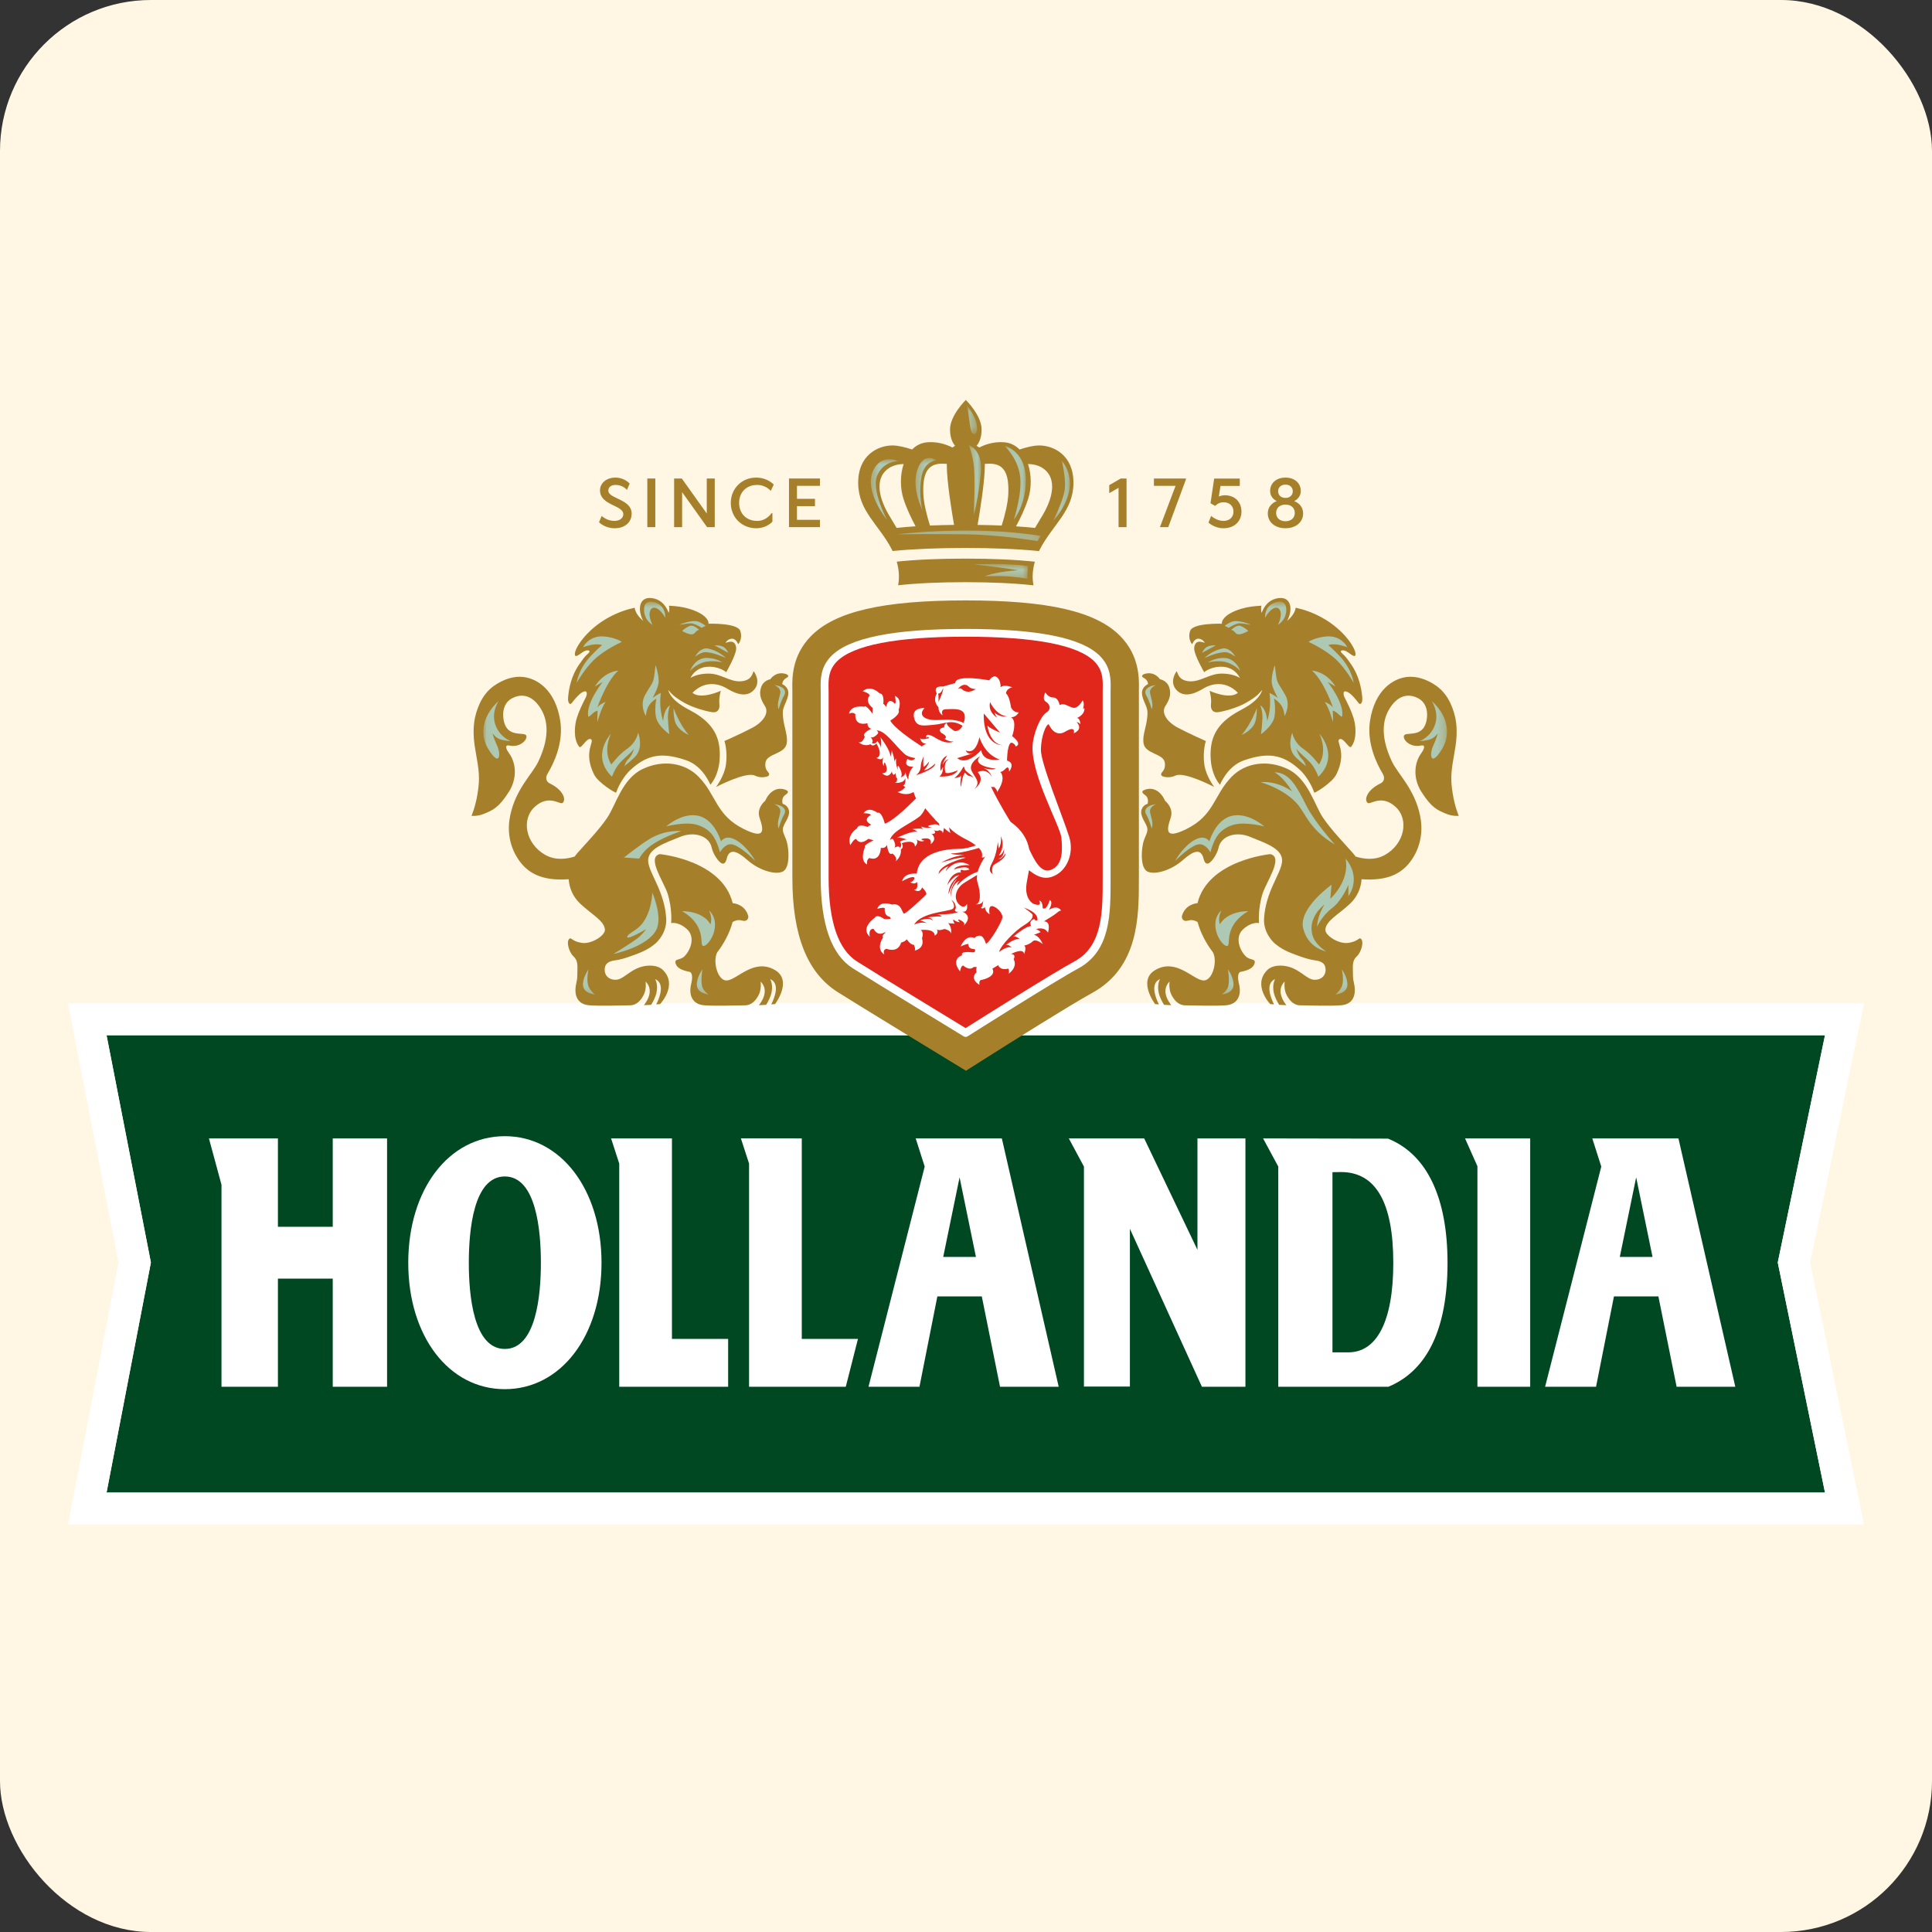 <?xml version="1.0" encoding="UTF-8"?> <svg xmlns="http://www.w3.org/2000/svg" width="256" height="256" viewBox="0 0 256 256" fill="none"><rect x="0" y="0" width="256" height="256" fill="#333333" stroke="none"/><rect width="256" height="256" rx="20" fill="#FFF7E3"></rect><path d="M241.824 137.179L235.566 167.293L241.824 197.78H14.122L19.997 167.293L14.122 137.179H241.824Z" fill="#004822"></path><path d="M247 132.94H9L15.699 167.288L9.011 202H246.987L239.861 167.289L247 132.94ZM241.818 137.169L235.56 167.283L241.818 197.77H14.116L19.991 167.283L14.116 137.169H241.818Z" fill="white"></path><path d="M214.632 166.551L216.801 156.004L218.969 166.551H214.632ZM222.402 150.847H210.987L212.178 154.579L204.734 183.753H211.485L213.857 171.779H219.745L222.16 183.753H229.936L222.402 150.847Z" fill="white"></path><path d="M44.09 162.559H36.826V150.846H27.684L29.349 156.986V183.753H36.826V169.424H44.09V183.753H51.289V150.846H44.09V162.559Z" fill="white"></path><path d="M66.891 178.743C62.732 178.743 62.121 171.6 62.121 167.329C62.121 163.045 62.732 155.887 66.891 155.887C71.049 155.887 71.67 163.045 71.67 167.329C71.67 171.6 71.049 178.743 66.891 178.743ZM66.891 150.55C59.459 150.55 54.096 157.604 54.096 167.329C54.096 177.041 59.459 184.073 66.891 184.073C74.304 184.073 79.704 177.041 79.704 167.329C79.704 157.604 74.304 150.55 66.891 150.55Z" fill="white"></path><path d="M195.766 154.531V183.753H202.758V150.847H194.126L195.766 154.531Z" fill="white"></path><path d="M158.669 165.61L151.612 150.847H141.624C141.646 150.878 143.627 154.577 143.627 154.577V183.726H149.717V162.82L159.26 183.753H165.026V150.847H158.669V165.61Z" fill="white"></path><path d="M178.668 179.192H176.558V155.319L177.686 155.302C182.258 155.302 184.618 159.264 184.618 167.348C184.618 175.095 182.431 179.192 178.668 179.192ZM183.918 150.874L167.365 150.847L169.378 154.576V183.753H183.967C189.103 181.624 191.804 176.12 191.804 167.331C191.804 158.764 189.122 152.97 183.918 150.874Z" fill="white"></path><path d="M89.037 150.847H80.972L82.052 154.181V183.751L96.482 183.753V177.413H89.037V150.847Z" fill="white"></path><path d="M106.239 150.847H106.221L98.172 150.833L98.177 150.847H98.174L99.254 154.181V175.245V183.751H99.304V183.753H111.961H112.07L113.684 177.413H106.239V150.847Z" fill="white"></path><path d="M124.981 166.551L127.149 156.004L129.317 166.551H124.981ZM121.335 150.847L122.527 154.579L115.081 183.753H121.834L124.205 171.779H130.093L132.507 183.753H140.283L132.75 150.847H121.335Z" fill="white"></path><path d="M157.595 90.274C156.106 90.156 156.106 89.176 155.909 88.941C155.909 88.941 154.812 90.352 155.949 91.49C157.085 92.627 158.771 91.647 159.555 91.176C160.29 90.734 162.27 89.996 164.03 91.802C162.907 92.749 160.281 91.539 160.281 91.539C160.281 91.539 160.553 92.514 160.463 93.286C160.371 94.057 160.757 94.442 161.369 94.374C161.981 94.307 163.915 93.814 165.116 93.118C166.632 92.241 166.776 91.924 167.251 91.418C166.835 92.847 164.988 93.779 164.276 94.157C160.913 95.943 160.378 98.057 160.408 100.171C160.444 102.76 161.658 103.982 161.658 103.982C161.658 103.982 162.609 101.51 164.837 100.748C167.85 99.716 169.911 99.804 172.34 102.106C172.905 102.642 173.739 103.833 174.145 105.028C174.18 105.13 176.507 103.752 177.071 102.612C178.588 99.546 176.877 98.187 177.518 97.938C178.053 97.73 178.769 99.284 179.035 98.95C179.868 97.908 179.63 96.033 179.362 95.169C179.025 94.083 178.611 93.313 178.164 92.414C177.968 92.022 177.892 91.329 178.616 91.724C179.091 91.984 179.618 92.626 180.054 93.198C180.207 93.4 180.579 93.26 180.506 92.395C180.407 91.217 180.069 89.512 179.036 88.039C178.655 87.496 178.324 86.986 177.917 86.651C177.411 86.237 177.788 86.099 178.163 86.208C178.744 86.379 179.435 87.226 179.595 86.821C179.836 86.207 178.232 83.472 175.053 81.771C173.915 81.162 172.808 80.767 171.686 80.526C171.606 81.231 171.015 81.872 170.544 82.28C171.296 80.951 171.211 79.023 169.413 79.253C168.087 79.424 167.465 80.415 167.176 81.214C167.088 80.919 167.077 80.585 167.144 80.259C166.892 80.275 166.639 80.292 166.38 80.313C164.539 80.467 163.069 81.109 162.458 81.65C161.784 82.244 161.913 82.648 161.913 82.648C161.913 82.648 158.059 82.512 157.697 83.6C157.334 84.689 157.969 85.369 157.969 85.369C157.969 85.369 158.186 84.755 158.649 84.644C158.927 84.577 159.425 84.745 159.646 85.188C159.646 85.188 159.103 84.95 158.739 85.052C158.383 85.152 158.207 85.59 158.241 86.027C158.308 86.912 159.556 89.067 159.556 89.067C159.556 89.067 160.553 88.204 162.184 88.364C163.154 88.458 163.934 89.087 164.292 89.83C163.835 89.553 163.106 89.28 161.985 89.254C160.261 89.215 159.085 90.392 157.595 90.274Z" fill="#A67F2A"></path><path d="M167.295 118.418C167.777 116.868 170.12 113.595 168.334 113.174C168.334 113.174 160.087 113.944 158.674 119.674C158.348 119.703 157.025 119.908 156.616 121.365C156.546 121.616 156.731 122.184 157.401 121.987C157.788 121.874 158.158 121.88 158.69 122.172C159.028 123.499 159.792 124.983 160.72 126.185C161.358 127.363 160.673 129.958 159.478 129.918C158.1 129.871 155.904 126.924 153.106 128.517C150.676 129.899 153.059 133.047 153.059 133.047L153.563 133.089C153.082 132.127 152.394 130.306 153.713 129.731C153.713 129.731 153.292 130.385 153.526 131.506C153.649 132.1 153.969 132.705 154.243 133.145C154.814 133.187 155.206 133.187 155.206 133.187C155.206 133.187 153.619 131.413 154.972 130.059C154.972 130.059 154.832 131.039 155.206 131.786C155.539 132.452 156.094 133.199 157.028 133.211C158.672 133.231 160.749 133.315 162.394 133.211C164.04 133.105 164.542 131.833 164.168 130.338C164.017 129.735 163.92 128.765 164.515 128.75C165.423 128.557 166.053 128.264 166.233 127.679C166.453 126.965 165.641 127.29 165.064 126.713C164.232 125.88 163.599 124.15 164.729 123.122C165.885 122.072 166.829 122.317 166.829 122.317C166.829 122.317 166.644 120.506 167.295 118.418Z" fill="#A67F2A"></path><path d="M151.315 91.825C151.315 92.672 152.027 93.582 152.046 94.32C152.088 96.021 151.33 97.254 151.528 98.496C151.76 99.939 154.14 99.819 154.341 101.03C154.445 101.653 154.229 102.061 153.995 102.312C153.772 102.55 153.796 102.817 154.205 102.918C154.614 103.02 155.169 103.05 155.754 102.767C156.924 102.201 160.89 104.277 160.89 104.277C160.89 104.277 159.788 102.844 159.579 101.295C159.337 99.495 159.781 98.192 159.781 98.192C159.781 98.192 157.555 97.208 156.103 96.441C154.65 95.674 153.817 94.474 154.423 93.545C155.027 92.617 155.181 91.945 154.947 91.138C154.657 90.14 153.706 90.004 153.706 90.004C153.706 90.004 152.989 88.882 151.632 89.307C151.496 89.35 151.097 89.575 151.511 89.794C151.793 89.942 152.099 90.207 152.122 90.653C152.122 90.653 151.315 90.976 151.315 91.825Z" fill="#A67F2A"></path><path d="M192.501 105.207C192.16 103.105 192.269 102.269 192.783 99.373C193.297 96.477 192.889 94.737 192.221 93.251C191.851 92.428 191.24 91.523 190.306 90.87C189.013 89.963 187.651 89.567 186.433 89.701C184.641 89.899 182.168 91.379 181.533 95.52C181.085 98.451 182.403 101.17 183.211 102.509C183.546 103.063 183.396 103.581 182.92 103.809C181.02 104.72 180.729 106.085 181.253 106.405C181.608 106.622 183.045 105.248 184.875 106.873C186.77 108.558 186.115 111.817 183.515 113.281C182.145 114.052 180.641 113.822 179.618 113.492C179.518 113.347 179.412 113.204 179.293 113.069C178.063 111.673 176.445 110.02 175.316 108.366C174.185 106.71 173.338 103.197 170.634 101.905C167.93 100.613 165.014 101.072 163.209 102.915C160.809 105.363 160.936 108.016 157.196 109.859C154.493 111.191 154.493 110.188 155.114 108.387C155.58 107.033 154.367 106.099 154.367 106.099C154.367 106.099 154.075 105.305 153.387 104.838C152.731 104.393 152.092 104.498 151.683 104.654C151.409 104.757 151.135 104.935 151.686 105.318C151.977 105.52 152.213 105.83 152.071 106.508C152.071 106.508 151.287 106.694 151.217 107.535C151.148 108.376 152.001 109.179 152.035 109.845C152.07 110.51 151.625 110.825 151.415 111.981C151.205 113.137 151.167 115.149 152.127 115.521C153.213 115.942 155.304 115.231 156.714 113.98C158.243 112.623 159.027 112.546 159.407 113.521C159.487 113.728 159.584 114.595 160.107 114.408C160.581 114.238 161.299 113.122 161.474 112.299C161.796 110.785 163.75 110.092 165.676 110.898C167.601 111.704 170.086 112.439 169.876 114.225C169.686 115.839 167.703 118.165 167.495 121.699C167.388 123.519 168.607 124.78 169.001 125.084C169.394 125.388 169.947 125.89 171.697 126.521C172.792 126.915 173.399 127.148 174.617 127.311C174.973 127.403 175.311 127.543 175.513 127.891C175.609 128.058 175.651 128.331 175.65 128.514C175.649 128.614 175.639 128.71 175.62 128.801C175.49 129.428 174.94 129.851 174.158 129.825C173.174 129.791 172.383 128.572 170.8 128.112C169.769 127.812 168.57 127.906 167.948 128.512C165.894 130.521 168.311 133.047 168.311 133.047L168.815 133.089C168.335 132.127 167.645 130.306 168.964 129.731C168.964 129.731 168.544 130.385 168.778 131.506C168.902 132.1 169.221 132.705 169.495 133.145C170.067 133.187 170.458 133.187 170.458 133.187C170.458 133.187 168.871 131.413 170.224 130.059C170.224 130.059 170.085 131.039 170.458 131.786C170.791 132.452 171.346 133.199 172.28 133.211C173.925 133.231 176.001 133.315 177.646 133.211C179.292 133.105 179.753 131.842 179.42 130.338C179.341 129.977 179.276 129.685 179.275 129.218C179.269 127.978 179.126 127.329 179.789 126.713C180.397 126.15 180.779 124.71 180.307 124.373C180.045 124.186 179.992 124.733 178.688 124.936C177.384 125.137 175.573 123.948 175.618 123.193C175.687 122.001 177.362 121.189 178.909 119.725C179.852 118.831 180.338 117.668 180.416 116.504C183.981 116.756 186.044 115.725 187.367 113.427C188.294 111.814 188.561 109.93 188.168 108.06C187.418 104.497 185.235 102.583 184.447 100.924C182.739 97.328 183.246 94.969 184.449 93.418C185.583 91.954 186.886 91.977 187.936 92.533C188.771 92.975 189.184 93.89 189.087 95.002C188.813 98.154 186.022 96.719 186.012 97.595C186.005 98.251 187.083 99.066 188.271 98.786C188.667 98.693 188.99 98.878 188.3 99.836C187.354 101.148 187.241 103.171 188.328 104.897C189.702 107.08 190.511 107.358 191.614 107.823C192.501 108.197 193.294 108.102 193.294 108.102C193.294 108.102 192.781 106.935 192.501 105.207Z" fill="#A67F2A"></path><path d="M127.95 79.558C116.987 79.558 110.666 81.018 107.455 84.289C104.909 86.883 104.963 89.884 104.989 91.327C104.99 91.447 104.993 91.562 104.993 91.674V116.308C104.993 123.953 106.962 128.911 111.013 131.467C114.266 133.521 125.275 140.22 125.743 140.505L127.997 141.876L130.225 140.464C133.372 138.467 142.101 132.986 144.642 131.611C150.91 128.221 150.909 121.433 150.908 116.477V91.674C150.908 91.562 150.911 91.447 150.912 91.327C150.938 89.884 150.991 86.883 148.446 84.289C145.234 81.018 138.914 79.558 127.95 79.558Z" fill="#A67F2A"></path><path d="M75.73 93.198C76.166 92.626 76.692 91.984 77.168 91.724C77.891 91.329 77.816 92.022 77.62 92.414C77.173 93.313 76.758 94.083 76.422 95.169C76.154 96.033 75.916 97.908 76.748 98.95C77.016 99.284 77.731 97.73 78.267 97.938C78.908 98.187 77.195 99.546 78.712 102.612C79.277 103.751 81.603 105.13 81.638 105.028C82.045 103.833 82.879 102.642 83.444 102.106C85.873 99.804 87.934 99.716 90.947 100.748C93.174 101.51 94.126 103.982 94.126 103.982C94.126 103.982 95.34 102.76 95.376 100.171C95.406 98.057 94.871 95.943 91.508 94.157C90.796 93.779 88.949 92.847 88.532 91.418C89.008 91.924 89.152 92.241 90.666 93.118C91.87 93.814 93.803 94.306 94.414 94.374C95.026 94.442 95.413 94.056 95.321 93.286C95.231 92.514 95.503 91.538 95.503 91.538C95.503 91.538 92.876 92.749 91.754 91.802C93.514 89.996 95.493 90.734 96.229 91.176C97.013 91.646 98.698 92.627 99.835 91.49C100.972 90.352 99.874 88.941 99.874 88.941C99.678 89.176 99.678 90.156 98.189 90.274C96.698 90.392 95.523 89.215 93.799 89.254C92.678 89.28 91.949 89.553 91.49 89.83C91.849 89.087 92.629 88.458 93.599 88.363C95.231 88.204 96.228 89.067 96.228 89.067C96.228 89.067 97.475 86.912 97.543 86.027C97.576 85.59 97.401 85.152 97.044 85.052C96.681 84.949 96.137 85.188 96.137 85.188C96.358 84.745 96.857 84.577 97.134 84.644C97.598 84.754 97.814 85.369 97.814 85.369C97.814 85.369 98.449 84.689 98.088 83.6C97.725 82.512 93.871 82.647 93.871 82.647C93.871 82.647 93.999 82.244 93.327 81.65C92.715 81.109 91.244 80.467 89.404 80.313C89.145 80.291 88.891 80.274 88.639 80.259C88.706 80.585 88.695 80.919 88.607 81.214C88.318 80.415 87.698 79.424 86.371 79.253C84.572 79.022 84.488 80.951 85.239 82.28C84.769 81.872 84.177 81.231 84.097 80.526C82.975 80.767 81.869 81.162 80.73 81.77C77.552 83.472 75.947 86.207 76.189 86.821C76.349 87.226 77.039 86.379 77.621 86.208C77.995 86.099 78.373 86.237 77.867 86.651C77.46 86.986 77.129 87.496 76.748 88.038C75.713 89.512 75.377 91.216 75.278 92.395C75.205 93.26 75.576 93.4 75.73 93.198Z" fill="#A67F2A"></path><path d="M102.654 128.517C99.855 126.925 97.66 129.871 96.282 129.918C95.087 129.958 94.401 127.363 95.039 126.185C95.967 124.982 96.732 123.5 97.069 122.172C97.601 121.881 97.972 121.874 98.358 121.987C99.029 122.183 99.213 121.616 99.143 121.365C98.735 119.908 97.412 119.702 97.086 119.674C95.672 113.944 87.425 113.175 87.425 113.175C85.639 113.595 87.982 116.869 88.465 118.418C89.115 120.505 88.93 122.317 88.93 122.317C88.93 122.317 89.875 122.071 91.031 123.123C92.16 124.15 91.528 125.88 90.696 126.713C90.118 127.29 89.307 126.965 89.527 127.68C89.707 128.264 90.336 128.556 91.245 128.749C91.84 128.765 91.743 129.734 91.592 130.338C91.218 131.833 91.719 133.106 93.365 133.211C95.01 133.316 97.088 133.231 98.732 133.211C99.666 133.199 100.22 132.453 100.554 131.786C100.927 131.038 100.787 130.058 100.787 130.058C102.14 131.412 100.554 133.187 100.554 133.187C100.554 133.187 100.945 133.187 101.517 133.145C101.79 132.705 102.11 132.1 102.234 131.505C102.467 130.385 102.047 129.731 102.047 129.731C103.366 130.306 102.677 132.127 102.197 133.089L102.701 133.047C102.701 133.047 105.084 129.899 102.654 128.517Z" fill="#A67F2A"></path><path d="M102.068 90.004C102.068 90.004 101.117 90.14 100.828 91.138C100.594 91.945 100.747 92.617 101.352 93.545C101.957 94.474 101.124 95.674 99.671 96.441C98.219 97.208 95.993 98.192 95.993 98.192C95.993 98.192 96.438 99.495 96.195 101.295C95.986 102.844 94.884 104.277 94.884 104.277C94.884 104.277 98.85 102.201 100.021 102.767C100.606 103.05 101.161 103.02 101.569 102.918C101.978 102.817 102.002 102.55 101.779 102.312C101.545 102.061 101.329 101.653 101.433 101.03C101.634 99.819 104.014 99.939 104.246 98.496C104.445 97.254 103.686 96.021 103.729 94.32C103.747 93.582 104.459 92.672 104.459 91.825C104.459 90.976 103.652 90.653 103.652 90.653C103.676 90.207 103.981 89.942 104.263 89.794C104.678 89.576 104.278 89.35 104.142 89.308C102.786 88.882 102.068 90.004 102.068 90.004Z" fill="#A67F2A"></path><path d="M103.7 106.508C103.558 105.83 103.794 105.52 104.086 105.317C104.637 104.934 104.361 104.758 104.088 104.653C103.68 104.497 103.04 104.393 102.384 104.837C101.697 105.305 101.404 106.098 101.404 106.098C101.404 106.098 100.19 107.032 100.657 108.387C101.278 110.187 101.279 111.192 98.575 109.859C94.835 108.016 94.962 105.364 92.562 102.914C90.757 101.072 87.84 100.613 85.137 101.905C82.433 103.197 81.586 106.709 80.456 108.365C79.326 110.021 77.709 111.673 76.478 113.07C76.359 113.203 76.253 113.346 76.153 113.493C75.13 113.821 73.626 114.052 72.256 113.28C69.656 111.817 69.001 108.559 70.896 106.874C72.726 105.247 74.163 106.623 74.518 106.406C75.043 106.084 74.751 104.721 72.85 103.81C72.376 103.581 72.225 103.062 72.56 102.509C73.368 101.169 74.687 98.451 74.238 95.52C73.602 91.379 71.13 89.9 69.338 89.702C68.12 89.566 66.758 89.962 65.464 90.869C64.53 91.523 63.92 92.429 63.55 93.251C62.882 94.738 62.475 96.478 62.989 99.373C63.502 102.269 63.611 103.104 63.27 105.207C62.99 106.936 62.477 108.103 62.477 108.103C62.477 108.103 63.27 108.196 64.157 107.823C65.26 107.358 66.069 107.08 67.444 104.897C68.53 103.17 68.418 101.149 67.471 99.837C66.781 98.878 67.104 98.692 67.5 98.787C68.688 99.067 69.766 98.251 69.759 97.594C69.749 96.719 66.958 98.155 66.684 95.003C66.587 93.89 66.999 92.975 67.835 92.533C68.884 91.976 70.188 91.954 71.322 93.418C72.525 94.969 73.032 97.328 71.325 100.924C70.537 102.583 68.352 104.497 67.602 108.061C67.209 109.93 67.477 111.815 68.405 113.427C69.727 115.725 71.791 116.757 75.356 116.504C75.434 117.668 75.918 118.831 76.863 119.725C78.409 121.188 80.084 122.002 80.154 123.192C80.199 123.947 78.387 125.138 77.083 124.936C75.779 124.733 75.727 124.186 75.464 124.373C74.993 124.71 75.374 126.15 75.982 126.712C76.646 127.328 76.503 127.977 76.497 129.218C76.495 129.684 76.431 129.977 76.351 130.338C76.018 131.843 76.479 133.106 78.125 133.21C79.77 133.316 81.847 133.231 83.492 133.21C84.425 133.199 84.98 132.452 85.313 131.786C85.687 131.039 85.547 130.058 85.547 130.058C86.9 131.412 85.313 133.187 85.313 133.187C85.313 133.187 85.705 133.186 86.276 133.145C86.55 132.706 86.87 132.1 86.993 131.506C87.228 130.385 86.806 129.731 86.806 129.731C88.125 130.307 87.437 132.127 86.956 133.09L87.46 133.047C87.46 133.047 89.876 130.521 87.823 128.513C87.202 127.905 86.003 127.812 84.971 128.113C83.388 128.573 82.597 129.792 81.613 129.825C80.831 129.851 80.281 129.427 80.151 128.801C80.132 128.709 80.122 128.614 80.122 128.515C80.121 128.33 80.162 128.058 80.259 127.891C80.46 127.543 80.798 127.403 81.155 127.31C82.372 127.148 82.979 126.915 84.075 126.52C85.825 125.889 86.376 125.387 86.769 125.084C87.163 124.78 88.383 123.52 88.276 121.698C88.068 118.165 86.085 115.839 85.895 114.225C85.685 112.439 88.17 111.703 90.095 110.898C92.021 110.092 93.975 110.785 94.296 112.299C94.472 113.122 95.189 114.239 95.665 114.408C96.187 114.595 96.284 113.729 96.365 113.52C96.744 112.546 97.529 112.623 99.058 113.98C100.467 115.231 102.558 115.942 103.644 115.522C104.605 115.15 104.566 113.137 104.356 111.981C104.146 110.826 103.701 110.51 103.736 109.845C103.771 109.179 104.624 108.375 104.554 107.535C104.484 106.694 103.7 106.508 103.7 106.508Z" fill="#A67F2A"></path><path d="M147.163 91.285C147.16 91.428 147.158 91.567 147.158 91.7V104.135V116.334V116.503C147.158 121.176 147.158 126.008 142.861 128.334C139.684 130.051 128.333 137.245 128.218 137.317C128.138 137.369 128.045 137.395 127.953 137.395C127.863 137.395 127.774 137.37 127.694 137.322C127.581 137.252 116.244 130.354 113.017 128.317C110.184 126.53 108.748 122.497 108.748 116.334V104.135V91.7C108.748 91.567 108.745 91.428 108.742 91.285C108.721 90.074 108.691 88.414 110.134 86.945C112.517 84.517 118.344 83.338 127.953 83.338C137.56 83.338 143.389 84.517 145.771 86.945C147.214 88.414 147.184 90.074 147.163 91.285Z" fill="white"></path><path d="M127.948 136.23C126.143 135.132 116.506 129.261 113.575 127.411C111.067 125.829 109.796 122.096 109.796 116.315V91.681C109.796 91.542 109.794 91.397 109.79 91.248C109.77 90.109 109.747 88.817 110.882 87.661C113.027 85.475 118.77 84.367 127.954 84.367C137.136 84.367 142.879 85.475 145.025 87.661C146.16 88.817 146.136 90.109 146.116 91.248C146.114 91.397 146.111 91.542 146.111 91.681V116.484C146.111 120.851 146.112 125.365 142.363 127.393C139.402 128.994 129.784 135.068 127.948 136.23Z" fill="#E1261C"></path><path d="M137.442 121.971C136.941 121.971 137.091 121.753 137.091 121.753C136.173 122.064 136.643 122.709 136.643 122.709C135.863 122.709 134.25 124.15 134.25 124.15C134.568 123.956 135.094 124.398 135.094 124.398C134.245 124.398 133.284 125.239 133.284 125.239C133.61 125.045 134.071 125.582 134.071 125.582C133.521 125.239 132.385 126.142 132.385 126.142C132.58 125.271 134.505 123.313 135.697 122.594C136.878 121.874 136.83 121.472 136.834 121.254C136.839 121.04 135.654 120.259 135.654 120.259C137.856 121.022 137.442 121.971 137.442 121.971ZM131.805 114.519C131.23 114.86 131.548 115.855 131.548 115.855C131.309 115.595 130.84 115.417 131.459 114.331C132.074 113.246 132.219 111.56 132.219 111.56L132.349 112.43C132.795 111.638 132.592 110.777 132.592 110.777C133.297 112.14 132.36 113.334 132.36 113.334C132.847 113.334 133.06 112.457 133.06 112.457C133.031 113.799 132.32 113.769 132.32 113.769C132.674 113.99 133.247 113.053 133.247 113.053C133.232 113.711 132.382 114.171 131.805 114.519ZM129.546 102.309C130.665 103.53 129.093 104.561 129.093 104.561C129.97 103.648 129.322 103.234 128.761 102.173C128.209 101.109 129.895 100.175 129.895 100.175C128.589 101.529 131.94 101.849 131.94 101.849C131.578 102.069 130.724 101.881 130.321 101.773C131.198 102.082 131.415 102.959 131.415 102.959C130.745 101.674 129.546 102.309 129.546 102.309ZM130.587 113.44C130.321 113.817 129.793 114.633 129.558 115.507C127.859 116.076 126.827 117.356 126.827 117.356C126.836 116.935 127.197 116.703 127.197 116.703C125.986 117.13 125.985 118.841 125.985 118.841C125.784 117.643 126.809 116.503 126.809 116.503C126.265 116.724 125.675 118.511 125.675 118.511C125.71 116.869 127.105 115.981 127.105 115.981C126.29 115.981 125.506 117.317 125.506 117.317C126.087 115.38 127.392 115.594 127.392 115.594C127.106 115.422 127.4 115.24 127.4 115.24C127.753 115.464 128.454 115.213 128.454 115.213C128.114 114.573 126.397 115.213 126.397 115.213C126.804 114.503 128.493 114.645 128.493 114.645C126.626 113.487 125.32 115.434 125.32 115.434C125.325 115.192 125.689 114.787 125.689 114.787C124.916 115.007 124.368 115.814 124.368 115.814C124.397 114.512 127.947 113.653 127.947 113.653C127.225 113.457 124.697 114.315 124.697 114.315C126.16 113.433 127.753 113.278 127.753 113.278C126.078 113.278 126.005 113.088 126.005 113.088C127.293 113.088 129.362 112.462 129.362 112.462C129.509 112.397 129.598 112.402 129.718 112.368C130.095 112.774 130.225 113.179 130.094 113.613C130.094 113.613 130.327 113.719 130.587 113.44C130.684 113.303 130.75 113.22 130.75 113.22C130.695 113.315 130.641 113.383 130.587 113.44ZM127.001 120.808C126.235 121.268 123.979 121.132 123.979 121.132C124.501 121.132 124.801 121.458 124.801 121.458C124.138 121.349 122.922 121.57 122.922 121.57C123.533 121.622 123.582 121.981 123.582 121.981C123.101 121.458 121.889 121.981 121.889 121.981C122.179 121.981 122.829 122.308 122.829 122.308C121.886 122.09 121.127 122.525 121.127 122.525C122.09 120.824 125.892 120.808 126.285 120.398C126.679 119.987 126.057 119.225 126.057 119.225C126.707 119.63 126.648 120.343 126.648 120.343C126.272 120.917 127.001 120.808 127.001 120.808ZM129.079 106.281C129.104 106.256 129.12 106.23 129.138 106.204C129.103 106.253 129.079 106.281 129.079 106.281ZM128.972 103.445C129.053 103.363 129.073 103.285 129.061 103.216C129.096 103.383 128.972 103.445 128.972 103.445ZM127.88 102.372C127.469 102.805 127.35 104.243 127.35 104.243C127.132 103.9 127.383 102.744 127.383 102.744C127.184 103.086 126.449 103.077 126.449 103.077C127.116 102.671 127.699 101.544 127.699 101.544C127.962 102.053 127.642 101.922 128.538 102.608C128.916 102.898 129.025 103.077 129.056 103.204C129.008 102.999 128.67 102.863 128.67 102.863C128.171 102.863 127.88 102.372 127.88 102.372ZM124.461 102.882C125.015 102.546 124.952 101.615 124.952 101.615L124.642 102.172C124.376 100.494 125.492 100.134 125.492 100.134C124.911 101.045 124.905 101.313 124.905 101.313C125.332 100.552 125.688 100.636 125.688 100.636C124.912 100.981 125.275 102.383 125.275 102.383C125.646 102.613 126.931 102.063 126.931 102.063C126.35 103.088 124.461 102.882 124.461 102.882ZM122.97 109.444C123.018 109.662 123.552 109.604 123.552 109.604C122.758 109.836 122.002 109.513 122.002 109.513L122.353 109.884C122.194 109.718 121.276 109.811 120.858 109.863C121.178 109.902 121.602 110.236 121.602 110.236C120.809 110.012 118.86 111.024 118.86 111.024C119.312 110.891 120.219 111.257 120.219 111.257C119.862 111.161 119.235 111.545 119.235 111.545C119.639 111.976 119.252 112.351 119.252 112.351C119.132 111.946 118.509 112.33 118.509 112.33C118.809 112.013 118.398 111.309 118.398 111.309C118.243 110.955 117.916 111.329 117.916 111.329C118.198 110.124 120.384 109.29 121.788 108.238C122.116 107.99 122.378 107.569 122.596 107.1C122.961 107.552 123.438 108.113 123.975 108.676C123.871 108.674 123.793 108.671 123.752 108.668C123.862 108.663 123.937 108.694 124.018 108.719C124.152 108.859 124.289 108.996 124.428 109.133C124.47 109.309 124.469 109.474 124.469 109.474C124.184 108.93 122.97 109.444 122.97 109.444ZM121.357 102.728C121.357 102.728 121.986 102.347 122.004 101.565C122.015 101.002 122.286 100.426 122.437 100.143C122.464 100.068 122.498 100.006 122.54 99.962C122.54 99.962 122.497 100.032 122.437 100.143C122.266 100.615 122.367 101.601 122.367 101.601C122.573 101.601 123.112 100.908 123.112 100.908C123.103 101.286 122.451 102.06 122.451 102.06C123.006 102.06 123.932 101.172 123.932 101.172C123.914 101.955 121.357 102.728 121.357 102.728ZM120.241 100.567C120.241 100.567 119.514 101.601 121.027 101.601C121.027 101.601 120.377 102.133 120.353 103.276C120.352 103.289 120.344 103.297 120.343 103.31C120.148 102.998 120.029 102.58 119.966 102.3C119.982 102.865 119.344 102.991 119.344 102.991C119.772 102.553 119.028 101.45 119.028 101.45C118.839 101.565 119.013 102.088 119.013 102.088C118.622 101.341 118.738 100.47 118.738 100.47L118.474 100.936C118.593 100.733 118.298 99.826 118.152 99.409C118.188 99.748 117.985 100.268 117.985 100.268C118.005 99.388 116.632 97.662 116.632 97.662C116.856 98.098 116.73 99.132 116.73 99.132C116.74 98.736 116.247 98.198 116.247 98.198C115.942 98.736 115.512 98.445 115.512 98.445C115.852 98.2 115.362 97.662 115.362 97.662C115.719 97.895 116.267 97.269 116.267 97.269C116.549 97.012 116.132 96.786 116.132 96.786C117.296 96.74 118.565 98.75 119.853 99.902C120.198 100.209 120.725 100.366 121.282 100.454C121.122 100.678 120.815 100.924 120.241 100.567ZM129.022 99.79C128.732 99.866 128.1 99.968 127.994 99.425C127.994 99.425 129.207 100.238 129.783 97.675C129.783 97.675 130.373 99.92 132.444 100.637C132.444 100.637 130.244 101.1 130.014 99.389C130.014 99.389 128.184 101.528 126.832 100.458L129.022 99.79ZM127.434 91.298C127.434 91.298 127.256 91.096 126.931 91.29C126.931 91.29 127.301 90.739 127.845 90.739C128.39 90.739 128.318 91.298 129.291 91.298C129.291 91.298 128.288 92.094 127.434 91.298ZM130.354 94.537L132.508 97.077C132.705 97.161 132.877 97.233 133.012 97.287C133.174 97.351 133.284 97.394 133.284 97.394C133.186 97.367 133.105 97.32 133.012 97.287C132.838 97.223 132.664 97.161 132.508 97.077C131.892 96.812 131.093 96.436 130.828 96.152C130.828 96.152 131.143 98.576 132.848 98.744C132.848 98.744 130.259 98.89 130.354 94.537ZM131.192 93.038C131.192 93.038 131.997 94.822 133.506 94.934C133.506 94.934 132.423 95.099 131.775 94.398C131.775 94.398 131.879 94.818 132.143 95.109C132.143 95.109 130.86 94.392 131.192 93.038ZM121.315 94.801C121.311 94.821 121.314 94.836 121.316 94.852C121.315 94.822 121.315 94.801 121.315 94.801ZM124.333 93.046C124.317 93.081 124.307 93.101 124.307 93.101C124.318 93.09 124.325 93.07 124.333 93.046C124.415 92.791 124.322 91.88 124.322 91.88C124.698 91.98 124.984 91.148 124.984 91.148C125.001 91.652 124.461 92.787 124.333 93.046ZM143.689 93.813L143.506 93.976C143.506 93.976 143.758 93.132 143.455 92.806C143.455 92.806 142.869 93.921 142.2 93.785C141.536 93.646 141.02 93.066 140.408 93.431C140.408 93.431 140.253 92.422 139.559 92.422C138.864 92.422 138.517 91.747 138.517 91.747C138.517 91.747 138.007 92.627 138.598 92.996C139.185 93.362 139.308 94.021 138.618 94.438C137.928 94.861 136.915 97.062 136.821 98.857C136.638 102.76 140.523 109.518 140.646 111.041C140.764 112.571 140.916 114.603 139.236 115.268C137.881 115.808 136.961 113.744 136.37 112.51C136.136 111.268 135.481 110.008 133.893 108.885C133.893 108.885 132.417 106.556 131.322 104.262C131.456 104.28 131.591 104.304 131.722 104.273C131.722 104.273 132.239 104.729 132.094 104.984C132.094 104.984 133.426 103.24 132.54 102.275C132.54 102.275 132.755 102.353 133.247 101.849C133.734 101.347 133.714 102.242 133.714 102.242C133.714 102.242 134.613 101.124 133.435 100.779C133.435 100.779 133.462 98.005 134.201 98.463C134.605 98.712 134.561 98.918 134.561 98.918C134.561 98.918 135.588 98.694 134.121 97.536C134.121 97.536 134.839 95.571 133.973 95.036C133.973 95.036 134.602 95.087 134.998 94.389C134.998 94.389 134.355 94.494 133.972 93.757C133.972 93.757 133.756 92.179 133.304 91.902C133.304 91.902 133.264 91.276 134.128 91.074C134.128 91.074 133.027 90.613 132.581 91.074C132.581 91.074 132.679 89.861 131.808 89.592C131.808 89.592 131.344 89.695 131.086 90.148C131.086 90.148 126.6 89.293 126.574 90.505L124.957 90.97C124.957 90.97 123.543 90.783 124.125 91.902C124.125 91.902 123.502 92.79 124.356 93.715C124.356 93.715 124.301 94.414 124.92 94.794C124.92 94.794 124.496 93.975 125.379 93.975C126.264 93.975 128.087 93.676 127.819 95.32C127.785 95.523 127.717 95.632 127.666 95.787C127.577 95.734 126.667 95.218 124.621 95.391C122.468 95.569 121.611 94.75 122.505 93.822C122.505 93.822 120.827 93.716 121.101 95.034C121.376 96.349 122.226 96.18 123.773 96.034C125.305 95.893 126.087 95.27 127.542 96.167C127.154 96.923 126.565 96.916 126.408 96.822C126.206 96.698 125.299 96.076 125.489 95.752C125.489 95.752 124.974 96.076 125.13 96.378C125.13 96.378 124.131 96.471 124.719 97.109C124.719 97.109 125.736 97.572 125.162 97.907C125.162 97.907 125.712 98.306 126.342 98.252C126.342 98.252 125.571 98.775 123.997 97.793C122.424 96.822 122.755 97.793 122.755 97.793C122.755 97.793 122.945 97.46 123.123 97.793C123.123 97.793 122.09 98.14 121.915 97.793C121.915 97.793 122.007 98.546 122.742 98.546C122.742 98.546 122.445 98.665 122.136 98.908C120.589 97.904 118.445 96.399 117.968 95.482C117.968 95.482 119.375 94.663 119.067 94.064C119.067 94.064 119.636 92.632 118.58 92.208C118.58 92.208 118.811 93.251 118.557 93.251C118.557 93.251 117.752 92.163 117.427 93.669C117.427 93.669 117.121 93.273 117.042 93.273C117.042 93.273 117.237 91.879 116.548 91.879C116.548 91.879 115.427 90.664 114.307 91.592C114.307 91.592 115.236 91.836 115.229 92.169C115.229 92.169 114.484 92.874 115.632 93.802L115.616 94.572C115.616 94.572 114.729 93.306 114.531 93.647C114.531 93.647 112.728 93.336 112.491 94.572C112.491 94.572 113.01 94.273 113.343 94.642C113.343 94.642 113.101 96.259 114.947 95.835C114.947 95.835 114.889 96.429 115.469 96.567C115.469 96.567 114.121 97.114 114.592 97.622C114.592 97.622 114.228 98.611 113.745 98.311C113.745 98.311 114.413 99.025 115.362 98.611C115.362 98.611 115.623 99.04 116.133 98.514C116.133 98.514 117.121 100.104 116.138 100.434C116.138 100.434 116.875 100.938 117.096 100.212C117.096 100.212 116.744 101.074 117.13 101.494C117.13 101.494 117.098 101.028 117.246 101.028C117.246 101.028 118.007 102.465 116.899 102.465C116.899 102.465 117.725 103.337 118.198 102.169C118.171 102.253 118.157 102.428 118.376 102.661C118.376 102.661 118.646 102.652 118.696 102.331C118.696 102.331 118.599 102.963 118.869 103.126C118.869 103.126 118.937 103.728 118.532 103.728C118.532 103.728 119.775 103.885 119.952 103.102C119.952 103.102 120.09 103.964 119.657 104.085C119.657 104.085 119.769 104.176 119.954 104.283C119.602 104.714 119.124 104.944 118.935 104.944C118.935 104.944 120.024 105.574 121.051 104.945C121.129 105.219 121.231 105.501 121.376 105.799C120.039 107.138 118.177 108.874 117.237 109.141C117.237 109.141 116.879 107.509 116.252 107.688C116.252 107.688 115.098 106.766 114.424 107.751C114.424 107.751 115.436 107.757 115.369 108.014C115.369 108.014 114.156 108.592 115.437 109.275C115.437 109.275 114.987 109.498 114.961 109.578C114.961 109.578 113.753 109.057 113.561 109.758C113.561 109.758 112.143 110.629 112.675 111.992C112.675 111.992 113.158 111.095 113.459 111.179C113.459 111.179 113.892 112.11 115.06 111.146L115.76 111.348C115.76 111.348 114.353 111.962 114.615 112.237C114.615 112.237 113.827 114.023 114.895 114.549C114.895 114.549 114.765 113.948 115.192 113.687C115.192 113.687 116.592 114.314 116.72 112.33C116.72 112.33 117.251 112.524 117.531 111.958C117.531 111.958 117.664 113.47 118.256 113.098C118.256 113.098 119.051 113.709 118.643 114.138C118.643 114.138 119.48 113.613 119.367 112.542C119.367 112.542 119.831 112.379 119.49 111.726C119.49 111.726 121.213 111.085 121.24 112.176C121.24 112.176 121.883 111.555 121.339 111.161C121.477 111.263 122.055 111.66 122.485 111.394C122.485 111.394 122.053 111.324 122.091 111.173C122.091 111.173 123.615 110.729 123.306 111.859C123.306 111.859 124.33 111.215 123.393 110.457C123.462 110.505 123.62 110.561 123.899 110.39C123.899 110.39 123.962 110.109 123.683 109.988C123.683 109.988 124.236 110.23 124.454 110C124.454 110 125.017 110.061 124.905 110.483C124.905 110.483 125.038 110.11 125.063 109.71C125.358 109.963 125.654 110.197 125.941 110.376C125.941 110.376 125.77 109.971 125.778 109.626C125.778 109.626 126.331 110.388 127.999 111.219C128.562 111.495 128.97 111.761 129.31 112.024C128.561 112.282 127.805 112.477 127.18 112.477C125.156 112.477 121.766 112.961 121.477 115.766C121.477 115.766 119.839 115.543 119.533 116.77C119.533 116.77 120.874 115.966 121.186 116.305C121.186 116.305 121.095 116.875 120.584 116.875C120.584 116.875 121.105 117.302 121.507 116.875C121.507 116.875 121.767 117.888 121.104 117.888C121.104 117.888 121.858 118.459 122.184 117.592C122.184 117.592 122.942 118.302 122.692 118.56C122.447 118.816 120.08 121.053 119.796 121.053C119.517 121.053 119.498 119.578 118.182 119.856C118.182 119.856 116.628 119.251 116.241 120.424C116.241 120.424 117.129 120.152 117.242 120.37C117.242 120.37 117.07 121.322 117.912 121.488L118.042 121.736C118.042 121.736 117.307 121.857 117.113 121.736C116.913 121.612 116.173 121.114 115.908 121.612C115.908 121.612 113.929 122.933 115.26 124.133C115.26 124.133 114.979 123.072 115.748 123.072C115.748 123.072 116.24 124.124 117.173 123.559H117.378C117.378 123.559 116.752 123.925 117.013 124.212C117.013 124.212 115.961 125.717 117.189 126.479C117.189 126.479 116.869 125.877 117.464 125.717C117.464 125.717 118.963 126.37 119.405 124.895C119.405 124.895 119.96 124.774 120.144 124.451C120.144 124.451 120.609 125.197 121.099 125.197C121.099 125.197 121.463 125.986 121.081 125.986C121.081 125.986 122.6 125.792 122.169 124.321C122.169 124.321 122.479 123.537 121.987 123.232C121.987 123.232 123.866 122.991 123.845 123.967C123.845 123.967 124.459 123.749 124.123 123.096C124.123 123.096 124.242 123.423 125.148 123.096C125.148 123.096 126.154 123.305 125.978 123.83C125.978 123.83 126.244 122.981 125.638 122.322C125.638 122.322 126.141 122.385 126.503 122.385C126.503 122.385 126.228 122.026 126.328 121.842C126.328 121.842 126.709 122.195 127.195 122.195C127.195 122.195 126.885 121.948 126.999 121.824C126.999 121.824 128.249 122.225 127.594 122.743C127.594 122.743 129.156 121.498 127.494 120.781C127.494 120.781 128.328 121.053 128.123 119.774C128.123 119.774 127.775 120.593 127.02 119.774C126.269 118.952 126.717 117.619 127.799 116.96C128.112 116.77 128.738 116.374 129.475 115.934C129.43 116.27 129.423 116.605 129.521 116.917C130.014 118.47 129.931 119.821 129.258 119.821C129.258 119.821 130.285 119.954 130.301 119.168C130.301 119.168 130.246 120.15 129.974 120.308C129.974 120.308 130.297 120.523 130.51 120.15C130.51 120.15 130.435 120.716 131.13 121.151C131.13 121.151 130.896 120.063 131.421 120.063C131.945 120.063 132.843 120.931 132.829 121.523C132.817 122.116 131.044 125.042 130.635 125.042C130.635 125.042 130.367 123.984 129.84 123.984C129.314 123.984 129.133 124.301 129.133 124.301C129.133 124.301 128.065 123.667 127.288 125.417C127.288 125.417 127.966 125.078 128.316 125.078C128.316 125.078 128.187 125.761 129.152 125.761C129.152 125.761 129.379 126.193 128.906 126.193C128.906 126.193 127.169 125.952 127.495 126.568C127.495 126.568 125.896 127.039 127.209 128.72C127.209 128.72 127.314 127.944 127.636 127.944C127.636 127.944 128.457 128.705 129.015 128.13H129.423C129.423 128.13 129.269 128.533 129.408 128.811C129.408 128.811 128.382 129.627 129.782 130.498C129.782 130.498 129.65 129.838 130.092 129.838C130.092 129.838 132.082 129.458 131.503 128.348L132.274 127.889C132.274 127.889 132.439 128.627 133.616 128.348C133.616 128.348 133.825 128.826 133.6 129.059C133.6 129.059 134.908 128.227 134.318 127.1C134.318 127.1 134.704 126.416 133.963 126.416C133.963 126.416 135.586 125.51 135.711 126.416C135.711 126.416 136.067 125.51 135.71 125.295C135.71 125.295 136.43 125.154 136.836 124.733C137.238 124.31 138.177 125.105 138.177 125.105C138.177 125.105 137.674 123.89 136.97 123.89L137.89 123.512C137.89 123.512 137.511 123.116 137.249 123.116C137.249 123.116 138.395 122.699 138.857 123.582C138.857 123.582 139.353 122.086 138.331 122.086C138.331 122.086 138.643 121.871 139.368 121.432C140.098 120.985 140.409 120.559 140.609 120.683C140.609 120.683 140.235 119.807 138.977 120.559C138.977 120.559 139.633 119.583 139.099 119.253C139.099 119.253 138.715 120.683 138.162 120.341C138.162 120.341 138.183 119.346 137.684 119.346C137.684 119.346 138.223 120.251 136.913 119.746C136.913 119.746 135.695 119.16 136.035 117.01C136.115 116.503 136.244 115.923 136.345 115.307C137.203 115.989 138.165 116.562 139.326 116.198C141.371 115.561 142.362 113.061 141.674 110.882C140.822 108.173 137.883 101.115 137.923 99.313C137.961 97.518 138.607 95.968 138.968 95.968C138.968 95.968 139.697 97.826 141.158 96.944C142.617 96.07 142.281 97.161 142.281 97.161C142.281 97.161 143.59 96.687 142.671 95.692C142.671 95.692 143.001 95.702 143.158 95.992C143.158 95.992 143.148 95.145 142.683 95.145C142.683 95.145 143.769 94.74 143.689 93.813Z" fill="white"></path><path d="M127.93 74.019C124.423 74.019 121.406 74.15 118.821 74.421C119.214 75.774 119.143 76.859 119.002 77.551C121.484 77.279 124.45 77.142 127.93 77.142C131.452 77.142 134.449 77.282 136.948 77.561C136.806 76.871 136.731 75.786 137.123 74.43C134.519 74.154 131.475 74.019 127.93 74.019Z" fill="#A67F2A"></path><path d="M117.836 61.996C118.416 61.633 119.09 61.5 119.737 61.483C119.264 62.922 119.252 64.658 119.723 66.122C120.128 67.377 120.74 68.66 121.319 69.737C120.44 69.794 119.6 69.864 118.804 69.947C118.464 69.378 118.102 68.789 117.732 68.15C116.194 65.493 116.054 63.115 117.836 61.996ZM124.895 61.439C125.097 61.442 125.282 61.452 125.459 61.464C125.458 61.514 125.455 61.559 125.455 61.611C125.455 63.735 126.087 67.658 126.415 69.552C125.298 69.565 124.235 69.593 123.223 69.635C122.802 68.285 122.393 66.681 122.345 65.422C122.24 62.73 122.903 61.404 124.895 61.439ZM133.607 65.422C133.559 66.683 133.15 68.288 132.73 69.638C131.717 69.595 130.653 69.567 129.537 69.553C129.866 67.659 130.498 63.735 130.498 61.611C130.498 61.559 130.493 61.514 130.492 61.464C130.669 61.452 130.855 61.442 131.058 61.439C133.049 61.404 133.713 62.73 133.607 65.422ZM138.116 61.996C139.898 63.115 139.758 65.493 138.221 68.15C137.848 68.792 137.483 69.383 137.143 69.955C136.348 69.871 135.508 69.8 134.629 69.743C135.211 68.665 135.824 67.38 136.229 66.122C136.7 64.658 136.689 62.922 136.216 61.483C136.863 61.5 137.537 61.633 138.116 61.996ZM118.271 73.013C121.035 72.741 124.233 72.607 127.927 72.607C131.664 72.607 134.89 72.744 137.677 73.022C137.72 72.936 137.756 72.852 137.801 72.765C139.549 69.444 142.204 67.731 142.239 64.024C142.274 60.318 139.619 59.025 137.697 59.025C136.963 59.025 136.019 59.257 135.094 59.561C134.563 59.025 133.896 58.67 133.084 58.605C131.757 58.497 130.616 58.858 129.75 59.3C129.638 59.205 129.519 59.131 129.395 59.073C129.807 58.599 130.068 57.874 130.068 56.899C130.068 55.038 127.976 52.994 127.976 52.994C127.976 52.994 125.884 55.038 125.884 56.899C125.884 57.874 126.145 58.599 126.558 59.073C126.434 59.131 126.314 59.205 126.203 59.3C125.337 58.858 124.196 58.497 122.869 58.605C122.057 58.67 121.388 59.025 120.858 59.561C119.933 59.257 118.989 59.025 118.255 59.025C116.333 59.025 113.679 60.318 113.714 64.024C113.748 67.731 116.403 69.444 118.151 72.765C118.195 72.85 118.23 72.93 118.271 73.013Z" fill="#A67F2A"></path><path d="M83.431 64.079L83.078 64.918C83.078 64.918 82.549 64.255 81.577 64.255C80.96 64.255 80.607 64.564 80.607 65.006C80.607 66.11 83.696 66.11 83.696 68.052C83.696 69.156 82.857 69.995 81.445 69.995C80.121 69.995 79.372 69.201 79.372 69.201L79.725 68.362C79.725 68.362 80.386 69.024 81.401 69.024C82.151 69.024 82.592 68.626 82.592 68.14C82.592 66.905 79.504 66.993 79.504 64.962C79.504 64.079 80.298 63.284 81.533 63.284C82.769 63.284 83.431 64.079 83.431 64.079Z" fill="#A67F2A"></path><path d="M86.833 69.85H85.774V63.404H86.833V69.85Z" fill="#A67F2A"></path><path d="M94.709 69.85H93.694L90.384 65.214V69.85H89.325V63.404H90.34L93.65 68.04V63.404H94.709V69.85Z" fill="#A67F2A"></path><path d="M100.32 69.024C101.599 69.024 102.217 68.008 102.217 68.008H102.349V69.112C102.349 69.112 101.643 69.995 100.187 69.995C98.29 69.995 96.834 68.539 96.834 66.64C96.834 64.741 98.29 63.284 100.187 63.284C101.731 63.284 102.525 64.212 102.525 64.212L102.128 65.051C102.128 65.051 101.511 64.256 100.32 64.256C98.908 64.256 97.937 65.227 97.937 66.64C97.937 68.053 98.908 69.024 100.32 69.024Z" fill="#A67F2A"></path><path d="M104.546 63.404H108.65V64.375H105.605V66.097H107.989V67.068H105.605V68.879H108.65V69.85H104.546V63.404Z" fill="#A67F2A"></path><path d="M146.979 64.286L148.505 63.404H149.273V69.85H148.214V64.639L146.979 65.346V64.286Z" fill="#A67F2A"></path><path d="M153.696 69.85L155.77 64.375H152.901V63.404H157.138V63.536L154.799 69.85H153.696Z" fill="#A67F2A"></path><path d="M162.119 66.551C161.422 66.551 161.015 67.037 161.015 67.037L160.397 66.683L160.883 63.416H164.28V64.388H161.721L161.5 65.801C161.5 65.801 161.81 65.624 162.294 65.624C163.663 65.624 164.501 66.551 164.501 67.787C164.501 69.024 163.619 69.995 162.119 69.995C160.883 69.995 160.133 69.245 160.133 69.245L160.486 68.362C160.486 68.362 161.192 69.024 162.119 69.024C162.913 69.024 163.442 68.538 163.442 67.787C163.442 67.037 162.913 66.551 162.119 66.551Z" fill="#A67F2A"></path><path d="M171.3 65.094C171.3 64.565 170.903 64.212 170.33 64.212C169.756 64.212 169.358 64.565 169.358 65.094C169.358 65.624 169.756 65.977 170.33 65.977C170.903 65.977 171.3 65.624 171.3 65.094ZM171.566 67.965C171.566 67.302 171.08 66.861 170.33 66.861C169.579 66.861 169.094 67.302 169.094 67.965C169.094 68.627 169.579 69.069 170.33 69.069C171.08 69.069 171.566 68.627 171.566 67.965ZM167.991 68.053C167.991 66.773 169.139 66.419 169.139 66.419V66.375C169.139 66.375 168.299 66.022 168.299 65.051C168.299 64.079 169.05 63.284 170.33 63.284C171.609 63.284 172.359 64.079 172.359 65.051C172.359 66.022 171.521 66.375 171.521 66.375V66.419C171.521 66.419 172.669 66.773 172.669 68.053C172.669 69.112 171.786 69.995 170.33 69.995C168.873 69.995 167.991 69.112 167.991 68.053Z" fill="#A67F2A"></path><mask id="mask0_304_14644" style="mask-type:luminance" maskUnits="userSpaceOnUse" x="128" y="74" width="9" height="3"><path d="M128.964 74.736H136.233V76.689H128.964V74.736Z" fill="white"></path></mask><g mask="url(#mask0_304_14644)"><path d="M128.964 74.777C131.766 75.078 133.735 75.367 134.899 75.556C133.594 75.661 131.614 75.891 130.479 76.362C130.479 76.362 132.506 76.269 134.019 76.409C135.484 76.544 136.116 76.689 136.116 76.689L136.178 75.604L136.232 75.01C133.717 74.59 128.964 74.777 128.964 74.777Z" fill="#ADC9B4"></path></g><mask id="mask1_304_14644" style="mask-type:luminance" maskUnits="userSpaceOnUse" x="118" y="70" width="20" height="2"><path d="M118.865 70.302H137.906V71.712H118.865V70.302Z" fill="white"></path></mask><g mask="url(#mask1_304_14644)"><path d="M118.865 70.804C118.865 70.804 123.033 70.728 127.976 70.798C132.918 70.869 137.487 71.712 137.487 71.712L137.905 71.013C128.82 69.544 118.865 70.804 118.865 70.804Z" fill="#ADC9B4"></path></g><mask id="mask2_304_14644" style="mask-type:luminance" maskUnits="userSpaceOnUse" x="128" y="58" width="2" height="11"><path d="M128.352 58.984H129.998V68.308H128.352V58.984Z" fill="white"></path></mask><g mask="url(#mask2_304_14644)"><path d="M129.96 62.76C130.287 59.521 128.353 58.984 128.353 58.984C128.353 58.984 128.749 59.73 129.005 61.432C129.262 63.134 129.029 68.308 129.029 68.308C129.029 68.308 129.634 66.001 129.96 62.76Z" fill="#ADC9B4"></path></g><mask id="mask3_304_14644" style="mask-type:luminance" maskUnits="userSpaceOnUse" x="133" y="59" width="3" height="10"><path d="M133.067 59.053H135.924V68.89H133.067V59.053Z" fill="white"></path></mask><g mask="url(#mask3_304_14644)"><path d="M135.141 62.9C135.537 65.277 134.326 68.891 134.326 68.891C134.326 68.891 136.096 66.722 135.91 63.18C135.724 59.637 133.068 59.054 133.068 59.054C133.068 59.054 134.745 60.522 135.141 62.9Z" fill="#ADC9B4"></path></g><mask id="mask4_304_14644" style="mask-type:luminance" maskUnits="userSpaceOnUse" x="139" y="61" width="3" height="9"><path d="M139.499 61.028H141.768V69.093H139.499V61.028Z" fill="white"></path></mask><g mask="url(#mask4_304_14644)"><path d="M141.107 64.665C140.99 66.226 139.499 69.093 139.499 69.093C139.499 69.093 141.092 67.441 141.62 65.294C142.249 62.73 140.688 61.028 140.688 61.028C140.688 61.028 141.223 63.103 141.107 64.665Z" fill="#ADC9B4"></path></g><mask id="mask5_304_14644" style="mask-type:luminance" maskUnits="userSpaceOnUse" x="128" y="53" width="2" height="5"><path d="M128.149 53.77H129.467V57.511H128.149V53.77Z" fill="white"></path></mask><g mask="url(#mask5_304_14644)"><path d="M129.435 56.386C129.226 55.01 128.149 53.769 128.149 53.769C128.149 53.769 128.407 55.534 128.597 56.782C128.76 57.854 129.645 57.761 129.435 56.386Z" fill="#ADC9B4"></path></g><mask id="mask6_304_14644" style="mask-type:luminance" maskUnits="userSpaceOnUse" x="121" y="60" width="4" height="8"><path d="M121.31 60.685H124.064V67.667H121.31V60.685Z" fill="white"></path></mask><g mask="url(#mask6_304_14644)"><path d="M122.108 63.145C122.48 61.093 124.064 61.001 124.064 61.001C124.064 61.001 122.433 59.765 121.571 62.19C120.71 64.613 122.247 67.667 122.247 67.667C122.247 67.667 121.66 65.611 122.108 63.145Z" fill="#ADC9B4"></path></g><mask id="mask7_304_14644" style="mask-type:luminance" maskUnits="userSpaceOnUse" x="115" y="60" width="5" height="9"><path d="M115.387 60.851H119.029V68.89H115.387V60.851Z" fill="white"></path></mask><g mask="url(#mask7_304_14644)"><path d="M116.21 63.062C117.048 61.035 119.029 61.104 119.029 61.104C119.029 61.104 116.699 59.986 115.651 62.457C114.489 65.195 117.538 68.89 117.538 68.89C117.538 68.89 115.425 64.961 116.21 63.062Z" fill="#ADC9B4"></path></g><mask id="mask8_304_14644" style="mask-type:luminance" maskUnits="userSpaceOnUse" x="64" y="79" width="128" height="53"><path d="M64.049 79.724H191.731V131.778H64.049V79.724Z" fill="white"></path></mask><g mask="url(#mask8_304_14644)"><path d="M93.007 130.595C92.849 129.726 93.073 128.451 93.073 128.451C93.073 128.451 92.241 129.569 92.346 130.608C92.45 131.648 93.903 131.777 93.903 131.777C93.903 131.777 93.132 131.287 93.007 130.595ZM93.951 120.647C94.465 121.721 94.137 122.468 94.137 122.468C93.064 120.647 90.394 120.736 90.394 120.736C93.475 122.558 92.784 124.897 93.055 125.266C93.325 125.636 94.222 124.706 94.548 123.678C95.211 121.594 93.951 120.647 93.951 120.647ZM102.593 90.775C102.593 90.775 103.534 91.1 103.389 91.862C103.244 92.621 102.919 93.237 103.172 93.997C103.172 93.997 103.462 92.91 103.896 92.151C104.33 91.39 103.607 90.884 102.593 90.775ZM97.592 111.353C96.098 110.465 95.538 111.492 95.538 111.492C95.538 111.492 94.876 109.138 93.157 108.317C90.847 107.212 88.265 109.501 88.265 109.501C88.265 109.501 90.614 108.896 92.111 109.232C93.009 109.433 93.845 109.922 94.371 110.605C95.071 111.516 95.398 112.94 95.398 112.94C95.398 112.94 95.959 111.846 96.845 111.866C97.917 111.892 100.066 114.061 100.066 114.061C100.066 114.061 99.086 112.24 97.592 111.353ZM102.593 106.56C102.593 106.56 103.534 106.885 103.389 107.646C103.244 108.405 102.919 109.022 103.172 109.782C103.172 109.782 103.462 108.696 103.896 107.936C104.33 107.175 103.607 106.668 102.593 106.56ZM77.929 130.548C77.687 129.7 77.983 128.451 77.983 128.451C77.983 128.451 77.152 129.569 77.256 130.608C77.36 131.648 78.814 131.777 78.814 131.777C78.814 131.777 78.114 131.194 77.929 130.548ZM79.158 93.735C79.158 93.735 80.31 90.311 81.922 88.863C81.922 88.863 80.079 88.928 78.829 90.969C78.829 90.969 79.454 90.574 79.849 90.376C79.849 90.376 77.611 93.175 77.941 94.919C77.975 95.105 78.381 94.652 78.664 94.426C78.949 94.2 79.191 94.163 79.191 94.163C79.191 94.163 79.125 94.986 79.158 95.677C79.158 95.677 79.618 93.9 80.244 93.01C80.244 93.01 79.553 93.241 79.158 93.735ZM85.118 122.357C84.379 123.327 83.16 123.678 83.112 124.145C83.066 124.612 85.608 123.125 85.608 123.125C85.608 123.125 85.189 123.754 84.491 124.312C83.793 124.871 81.279 126.408 81.279 126.408C81.279 126.408 85.727 125.5 86.934 123.265C87.87 121.534 86.427 118.261 86.427 118.261C86.427 118.261 86.427 120.642 85.118 122.357ZM86.166 111.111C84.891 111.863 82.675 113.626 82.675 113.626L84.701 113.765C84.701 113.765 85.177 112.727 86.585 111.81C88.103 110.819 90.282 110.119 90.282 110.119C90.282 110.119 88.211 109.904 86.166 111.111ZM151.886 92.151C152.32 92.91 152.61 93.997 152.61 93.997C152.863 93.237 152.537 92.621 152.392 91.862C152.247 91.1 153.189 90.775 153.189 90.775C152.175 90.884 151.452 91.39 151.886 92.151ZM153.189 106.56C152.175 106.668 151.452 107.175 151.886 107.936C152.32 108.696 152.61 109.782 152.61 109.782C152.863 109.022 152.537 108.405 152.392 107.646C152.247 106.885 153.189 106.56 153.189 106.56ZM176.272 119.09L176.435 117.237C176.435 117.237 172.024 120.343 172.678 123.013C173.331 125.683 175.727 126.064 175.727 126.064C175.727 126.064 174.319 125.245 173.931 123.994C173.168 121.541 175.51 119.853 175.51 119.853C174.475 121.487 174.53 122.795 174.53 122.795C174.53 122.795 175.129 121.379 176.49 120.343C177.852 119.308 178.668 117.237 178.668 117.237V118.763C180.48 116.027 178.292 113.781 178.292 113.781C178.898 116.77 176.272 119.09 176.272 119.09ZM189.691 92.865C189.691 92.865 190.718 94.313 190.158 95.994C189.599 97.676 188.121 98.193 188.121 98.193C188.121 98.193 188.966 98.17 189.557 97.948C190.117 97.738 190.531 97.162 190.531 97.162C190.531 97.162 190.327 97.924 189.906 98.824C189.37 99.972 189.555 101.773 191.106 99.205C192.017 97.699 192.227 95.177 189.691 92.865ZM176.892 111.913C176.892 111.913 174.278 109.064 173.111 106.775C171.944 104.487 170.917 102.292 168.864 102.339C168.864 102.339 169.952 102.807 171.213 104.867C170.408 104.303 168.902 103.491 167.044 103.646C167.044 103.646 170.777 104.674 172.364 107.15C172.49 107.347 172.609 107.526 172.724 107.697C173.991 109.874 175.264 110.944 176.892 111.913ZM177.852 130.548C177.667 131.194 176.968 131.777 176.968 131.777C176.968 131.777 178.422 131.648 178.526 130.608C178.629 129.569 177.799 128.451 177.799 128.451C177.799 128.451 178.095 129.7 177.852 130.548ZM78.281 86.922C76.621 88.67 76.414 90.471 76.414 90.471C76.414 90.471 77.441 88.65 78.701 87.436C80.131 86.058 82.389 85.054 82.389 85.054C81.692 84.556 80.127 84.213 79.261 84.354C77.815 84.587 77.254 85.755 77.254 85.755C77.254 85.755 78.234 85.403 78.888 85.381C79.542 85.357 79.775 85.474 79.775 85.474C79.775 85.474 79.168 85.988 78.281 86.922ZM161.644 122.468C161.644 122.468 161.317 121.721 161.831 120.647C161.831 120.647 160.571 121.594 161.233 123.678C161.56 124.706 162.456 125.636 162.727 125.266C162.998 124.897 162.307 122.558 165.388 120.736C165.388 120.736 162.718 120.647 161.644 122.468ZM162.624 108.317C160.906 109.138 160.243 111.492 160.243 111.492C160.243 111.492 159.684 110.465 158.19 111.353C156.695 112.24 155.716 114.061 155.716 114.061C155.716 114.061 157.865 111.892 158.937 111.866C159.822 111.846 160.384 112.94 160.384 112.94C160.384 112.94 160.711 111.516 161.41 110.605C161.936 109.922 162.772 109.433 163.67 109.232C165.168 108.896 167.517 109.501 167.517 109.501C167.517 109.501 164.935 107.212 162.624 108.317ZM162.775 130.595C162.65 131.287 161.878 131.777 161.878 131.777C161.878 131.777 163.333 131.648 163.437 130.608C163.54 129.569 162.709 128.451 162.709 128.451C162.709 128.451 162.933 129.726 162.775 130.595ZM84.023 99.205C84.023 99.205 83.74 100.125 83.316 100.514C82.891 100.903 82.749 101.505 82.749 101.505C82.749 101.505 83.483 100.932 84.093 100.338C85.366 99.099 84.553 97.082 84.553 97.082C84.553 97.082 84.376 98.356 83.067 99.241C82.011 99.955 81.016 101.293 81.016 101.293C81.016 101.293 79.821 99.812 80.942 97.244C80.942 97.244 78.234 100.139 81.088 102.92C81.088 102.92 81.479 101.827 82.078 101.151C82.809 100.327 83.561 99.83 84.023 99.205ZM162.594 87.776C163.727 88.138 164.362 88.91 164.362 88.91C164.362 88.91 164.146 88.39 163.797 87.974C163.485 87.604 163.067 87.339 162.639 87.232C162.242 87.132 161.596 87.179 161.108 87.314C160.483 87.488 160.054 87.776 160.054 87.776C160.054 87.776 161.46 87.413 162.594 87.776ZM166.261 95.823C166.57 95.098 166.534 93.831 166.534 93.831C166.534 93.831 165.765 95.965 164.524 97.383C164.524 97.383 165.826 96.843 166.261 95.823ZM164.316 82.921C163.818 82.786 163.138 83.467 163.138 83.467C163.636 83.512 163.636 84.056 164.135 84.056C164.634 84.056 165.404 83.602 165.404 83.602C165.404 83.602 164.815 83.059 164.316 82.921ZM162.412 86.415C162.956 86.46 163.682 87.004 163.682 87.004C163.682 87.004 163.459 86.599 163.12 86.299C162.877 86.083 162.549 85.955 162.321 85.916C162.049 85.871 161.301 86.07 160.686 86.401C160.069 86.732 159.586 87.196 159.586 87.196C159.586 87.196 160.332 86.849 161.108 86.621C161.622 86.47 162.195 86.397 162.412 86.415ZM179.368 90.471C179.368 90.471 179.16 88.67 177.501 86.922C176.613 85.988 176.007 85.474 176.007 85.474C176.007 85.474 176.239 85.357 176.894 85.381C177.548 85.403 178.527 85.755 178.527 85.755C178.527 85.755 177.967 84.587 176.521 84.354C175.654 84.213 174.09 84.556 173.393 85.054C173.393 85.054 175.65 86.058 177.08 87.436C178.341 88.65 179.368 90.471 179.368 90.471ZM167.278 95.189C167.217 96.424 167.092 97.29 167.092 97.29C167.092 97.29 168.399 96.356 168.772 95.329C169.146 94.302 168.819 92.573 168.819 92.573C168.819 92.573 169.476 92.916 169.891 93.661C169.97 93.842 170.038 94.02 170.091 94.194L170.22 94.862C170.22 94.862 171.059 93.461 170.312 92.106C169.565 90.752 169.239 90.612 169.098 89.584C168.959 88.557 168.912 88.136 168.912 88.136C168.912 88.136 168.358 89.709 168.539 90.612C168.658 91.211 168.974 91.844 169.301 92.471C168.97 92.227 168.548 91.946 168.212 91.826C168.212 91.826 168.544 93.567 167.912 95.545C167.785 93.82 166.998 93.461 166.998 93.461C166.998 93.461 167.325 94.254 167.278 95.189ZM164.035 82.615C164.372 82.523 165.351 82.742 165.767 82.786C165.767 82.786 164.135 82.06 163.228 82.377C162.807 82.525 162.276 82.921 162.276 82.921L162.821 83.194C162.821 83.194 163.307 82.814 164.035 82.615ZM177.841 94.919C178.17 93.175 175.933 90.376 175.933 90.376C176.327 90.574 176.953 90.969 176.953 90.969C175.703 88.928 173.86 88.863 173.86 88.863C175.472 90.311 176.623 93.735 176.623 93.735C176.228 93.241 175.538 93.01 175.538 93.01C176.163 93.9 176.623 95.677 176.623 95.677C176.657 94.986 176.591 94.163 176.591 94.163C176.591 94.163 176.833 94.2 177.117 94.426C177.401 94.652 177.806 95.105 177.841 94.919ZM169.591 80.846C169.972 81.575 169.327 82.8 169.327 82.8C170.485 82.038 170.519 80.912 170.386 80.349C170.213 79.61 169.4 79.594 168.664 79.951C167.506 80.514 167.638 81.839 167.638 81.839C168.234 80.746 169.194 80.084 169.591 80.846ZM173.033 101.505C173.033 101.505 172.891 100.903 172.466 100.514C172.042 100.125 171.759 99.205 171.759 99.205C172.221 99.83 172.973 100.327 173.704 101.151C174.302 101.827 174.694 102.92 174.694 102.92C177.547 100.139 174.84 97.244 174.84 97.244C175.96 99.812 174.765 101.293 174.765 101.293C174.765 101.293 173.77 99.955 172.714 99.241C171.405 98.356 171.229 97.082 171.229 97.082C171.229 97.082 170.416 99.099 171.688 100.338C172.299 100.932 173.033 101.505 173.033 101.505ZM160.009 85.673C159.681 85.818 159.445 86.139 159.282 86.502L161.091 85.521C161.091 85.521 160.5 85.456 160.009 85.673ZM65.623 95.994C65.064 94.313 66.09 92.865 66.09 92.865C63.555 95.177 63.764 97.699 64.675 99.205C66.227 101.773 66.411 99.972 65.875 98.824C65.454 97.924 65.251 97.162 65.251 97.162C65.251 97.162 65.665 97.738 66.225 97.948C66.816 98.17 67.661 98.193 67.661 98.193C67.661 98.193 66.184 97.676 65.623 95.994ZM86.456 82.8C86.456 82.8 85.81 81.575 86.19 80.846C86.588 80.084 87.548 80.746 88.143 81.839C88.143 81.839 88.276 80.514 87.117 79.951C86.383 79.594 85.569 79.61 85.395 80.349C85.263 80.912 85.297 82.038 86.456 82.8ZM91.747 82.615C92.475 82.814 92.961 83.194 92.961 83.194L93.505 82.921C93.505 82.921 92.975 82.525 92.553 82.377C91.646 82.06 90.015 82.786 90.015 82.786C90.431 82.742 91.41 82.523 91.747 82.615ZM85.69 94.194C85.744 94.02 85.812 93.842 85.89 93.661C86.305 92.916 86.963 92.573 86.963 92.573C86.963 92.573 86.636 94.302 87.01 95.329C87.383 96.356 88.69 97.29 88.69 97.29C88.69 97.29 88.564 96.424 88.503 95.189C88.457 94.254 88.783 93.461 88.783 93.461C88.783 93.461 87.997 93.82 87.869 95.545C87.239 93.567 87.57 91.826 87.57 91.826C87.233 91.946 86.813 92.227 86.481 92.471C86.808 91.844 87.124 91.211 87.243 90.612C87.423 89.709 86.869 88.136 86.869 88.136C86.869 88.136 86.823 88.557 86.683 89.584C86.543 90.612 86.216 90.752 85.469 92.106C84.723 93.461 85.563 94.862 85.563 94.862L85.69 94.194ZM91.257 97.383C90.017 95.965 89.248 93.831 89.248 93.831C89.248 93.831 89.211 95.098 89.521 95.823C89.956 96.843 91.257 97.383 91.257 97.383ZM93.188 87.776C94.321 87.413 95.727 87.776 95.727 87.776C95.727 87.776 95.298 87.488 94.674 87.314C94.186 87.179 93.54 87.132 93.143 87.232C92.715 87.339 92.296 87.604 91.985 87.974C91.635 88.39 91.419 88.91 91.419 88.91C91.419 88.91 92.055 88.138 93.188 87.776ZM95.772 85.673C95.281 85.456 94.691 85.521 94.691 85.521L96.5 86.502C96.336 86.139 96.1 85.818 95.772 85.673ZM92.643 83.467C92.643 83.467 91.964 82.786 91.465 82.921C90.966 83.059 90.377 83.602 90.377 83.602C90.377 83.602 91.148 84.056 91.646 84.056C92.145 84.056 92.145 83.512 92.643 83.467ZM95.096 86.401C94.481 86.07 93.732 85.871 93.46 85.916C93.233 85.955 92.905 86.083 92.661 86.299C92.323 86.599 92.1 87.004 92.1 87.004C92.1 87.004 92.825 86.46 93.37 86.415C93.587 86.397 94.159 86.47 94.674 86.621C95.45 86.849 96.196 87.196 96.196 87.196C96.196 87.196 95.712 86.732 95.096 86.401Z" fill="#ADC9B4"></path></g></svg> 
